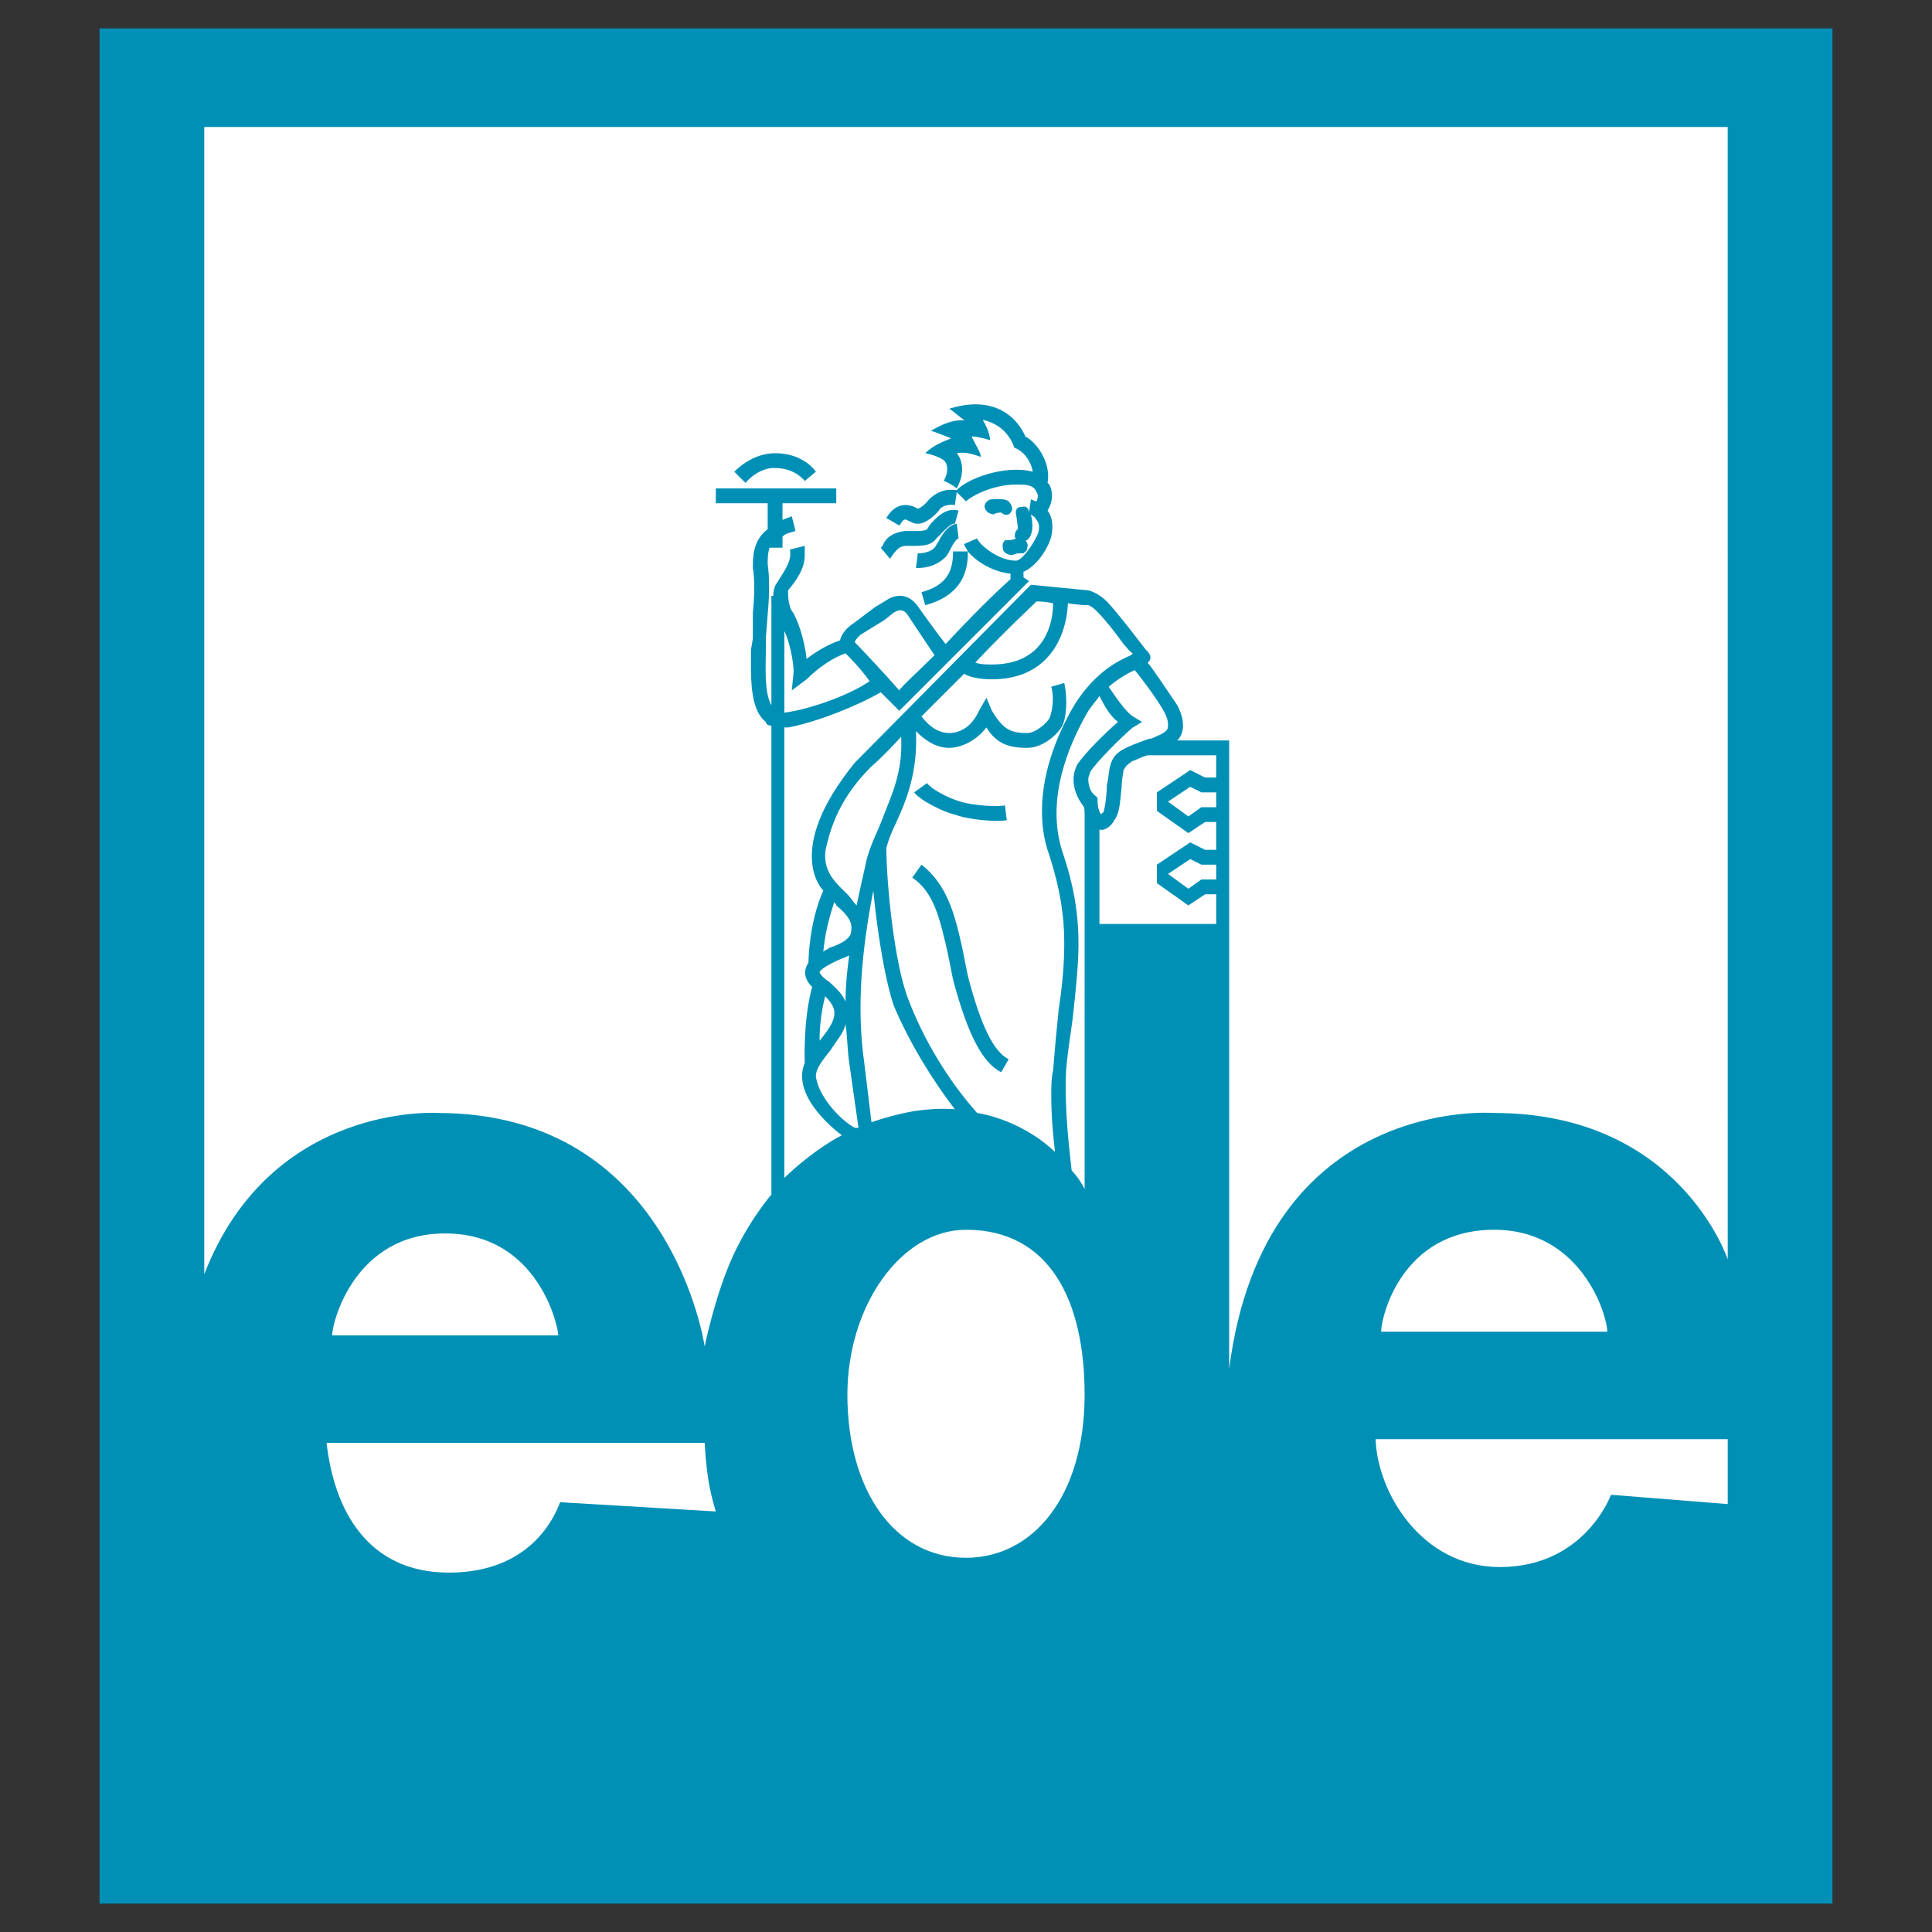 <?xml version="1.0" encoding="UTF-8"?>
<svg xmlns="http://www.w3.org/2000/svg" width="2500" height="2500" viewBox="0 0 192.756 192.756">
  <rect x="0" y="0" width="192.756" height="192.756" fill="#333333" stroke="none"/>
  <g fill-rule="evenodd" clip-rule="evenodd">
    <path fill="#fff" fill-opacity="0" d="M0 0h192.756v192.756H0V0z"></path>
    <path fill="#0090b6" d="M182.822 2.834v187.088H9.934V2.834h172.888z"></path>
    <path d="M87.132 88.854c-.739 3.883-1.849 10.354-.924 17.013l.74 6.102s2.034-.74 4.253-1.109c2.403-.371 4.068-.186 4.068-.186-2.404-3.143-4.623-6.842-6.102-10.355-.925-2.774-1.665-7.581-2.035-11.465zM82.325 99.395a18.23 18.23 0 0 0-.555 4.438c.74-.924 1.479-1.85 1.479-2.773.001-.556-.369-1.111-.924-1.665zM84.359 102.168c-.185.926-.924 1.664-1.479 2.59-.74.924-1.479 1.848-1.479 2.588.185 1.85 2.219 4.252 3.883 5.178h.369l-.924-6.473c-.185-1.293-.185-2.588-.37-3.883zM82.695 97.916c.555.555 1.294 1.109 1.664 2.033 0-1.664.185-3.328.37-4.623-.37.185-.925.37-1.294.555-.74.37-1.479.74-1.665 1.109 0 .186.555.74.925.926zM105.068 60.194c-.738-.185-1.479-.185-1.664-.185-.738.74-3.328 3.144-6.102 6.102.555.185 1.109.185 1.664.185 5.364-.001 6.102-4.253 6.102-6.102zM84.544 89.225c.37.37.555.74.924 1.109.37-1.849.74-3.329.925-4.253.37-1.665 1.109-2.958 1.664-4.438.924-2.403 2.034-4.623 1.849-8.136-1.664 1.849-2.958 2.958-2.958 2.958-2.219 2.219-3.513 4.438-4.253 7.027-.185.739-.37 1.294-.37 1.849 0 1.849 1.11 2.774 2.219 3.884zM84.914 92.923c.185-.924-.37-1.665-1.479-2.589 0-.185-.185-.185-.185-.37-.555 1.664-.925 3.143-1.109 4.992.185-.185.37-.185.555-.37 1.108-.369 2.218-.924 2.218-1.663z" fill="#fff"></path>
    <path d="M103.959 80.903c0-4.068 1.664-7.951 3.328-10.724 2.035-3.144 4.254-4.253 5.547-4.808l.186-.186c-.369-.185-.555-.555-.924-.924-.924-1.294-2.773-3.698-3.514-3.883 0 0-.924 0-2.033-.185-.186 3.698-2.219 7.581-7.582 7.581-1.109 0-2.219-.185-2.773-.555l-4.253 4.253c.555.74 1.479 1.664 2.774 1.664.555 0 2.034-.185 2.958-2.219l.74-1.294.555 1.294c1.109 1.849 1.85 2.219 3.514 2.219.924 0 2.033-1.109 2.219-1.479.186-.369.555-1.849.186-3.143l1.293-.37c.371 1.664.186 3.513-.184 4.253-.371.739-1.85 2.219-3.514 2.219-2.035 0-3.145-.555-4.068-2.034-1.295 1.664-2.958 2.034-3.698 2.034-1.479 0-2.588-.925-3.329-1.664.185 4.068-.924 6.842-2.034 9.245-.37.74-.74 1.665-.925 2.404 0 3.143.74 11.464 2.219 15.162 1.479 3.885 3.883 7.951 6.842 11.279 0 0 4.252.555 7.766 3.885-.186-1.664-.369-3.514-.369-5.549 0-.924 0-1.848.184-2.588.186-2.404.371-4.252.555-6.102.371-2.404.555-4.438.555-6.657 0-2.588-.369-5.178-1.479-8.691-.556-1.478-.742-2.957-.742-4.437zM92.495 78.13c.37.555 2.034 1.479 3.329 1.849 1.11.37 3.698.555 4.438.37l.184 1.479c-.924.185-3.697 0-5.177-.555-.925-.185-3.329-1.294-4.068-2.219l1.294-.924zm7.396 28.847c-1.848-.926-3.328-3.699-4.807-9.246l-.555-2.774c-.739-3.144-1.294-5.917-3.513-7.396l.924-1.294c2.589 2.034 3.329 4.992 4.068 8.321l.555 2.774c1.294 4.992 2.589 7.58 4.068 8.32l-.74 1.295z" fill="#fff"></path>
    <path d="M118.566 90.334l-3.143-2.219v-1.849l3.328-2.219 1.479.739h1.111v-2.773h-1.111l-1.664 1.109-3.143-2.219v-1.849l3.328-2.219 1.479.74h1.111v-2.219H114.5c-.74.185-1.295.555-1.48.555-.555.37-.74.555-.924.924 0 .185-.186.925-.186 1.664-.186 1.665-.186 2.589-.738 3.329-.371.74-1.111 1.109-1.48.925v9.43h11.65v-2.958h-1.111l-1.665 1.109z" fill="#fff"></path>
    <path fill="#fff" d="M119.861 86.266l-1.109-.555-2.219 1.479 2.033 1.48 1.295-.925h1.481v-1.479h-1.481zM118.752 78.5l-2.219 1.479 2.033 1.479 1.295-.924h1.481v-1.48h-1.481l-1.109-.554zM109.877 81.273s0-.185.184-.185c.186-.37.371-1.849.371-2.773.186-.74.186-1.479.369-2.034.371-1.294 1.295-1.664 3.883-2.589h.186c1.295-.555 1.664-.739 1.664-1.294 0-.185 0-.555-.186-.925-.184-.739-2.219-3.513-3.143-4.623-.74.37-1.48.739-2.588 1.664 1.107 1.665 1.848 2.589 2.402 2.958l.926.555-.926.555c-1.109.925-3.697 3.514-4.252 4.438 0 .185-.186.37-.186.74 0 .555.186 1.294.74 1.664l.184.185v.37c.001.555.186 1.109.372 1.294z"></path>
    <path d="M107.104 77.76c0-.555.184-1.109.369-1.479.74-1.109 2.773-3.144 4.068-4.253-.74-.555-1.295-1.479-1.85-2.588-.369.555-.74.924-1.109 1.479-2.033 3.513-4.252 8.876-2.588 14.053 2.219 6.473 1.664 10.54 1.109 15.902-.186 1.85-.555 3.699-.74 5.918-.186 4.068.369 8.137.555 9.984 0 0 .74.74 1.295 1.85V81.274c0-.37 0-.74-.186-.925-.554-.74-.923-1.664-.923-2.589zM78.257 62.967v8.136c2.774-.37 6.657-1.849 8.506-3.144-.924-1.294-2.034-2.404-2.404-2.774-1.109.37-2.589 1.295-3.883 2.589l-1.479 1.11.185-1.849c-.001-.924-.37-2.958-.925-4.068z" fill="#fff"></path>
    <path d="M20.38 12.672V127.13c6.656-17.197 23.298-16.088 23.298-16.088 23.298 0 26.627 23.299 26.627 23.299s.925-4.621 2.589-8.506c1.664-3.883 4.068-6.656 4.068-6.656V72.398c-.37 0-.555-.185-.555-.37-1.664-1.294-1.479-4.623-1.479-7.211l.185-1.11v-2.589c.185-1.664.185-3.513 0-4.438 0-1.11 0-2.774 1.479-3.883v-2.589h-5.177v-1.479h12.019v1.479h-5.363v1.664c.37-.185.555-.185.925-.37l.37 1.479c-.555.186-.925.186-1.295.555v1.109h-1.294c-.185.555-.185 1.109-.185 1.664.185 1.11.185 3.144 0 4.993l-.185 2.404V65c0 1.479-.185 4.068.555 5.362v-10.91h.185c0-.555.185-1.109.37-1.294.925-1.479 1.479-2.219 1.295-3.328l1.479-.37v.925c0 1.294-.739 2.404-1.664 3.513v.37c0 .555.186 1.479.37 1.665.555.739 1.294 2.958 1.479 4.807.924-.739 2.219-1.479 3.328-1.849.185-.74.74-1.294 1.294-1.664l2.219-1.665.925-.555c1.294-.924 2.588-.74 3.513.74 0 0 1.849 2.589 2.588 3.513 2.404-2.589 4.992-5.177 6.473-6.472v-.555c-1.85-.185-3.514-1.294-4.253-2.219 0 1.11 0 4.253-4.253 5.362l-.37-1.294c2.774-.74 3.144-2.404 3.144-4.068h1.479c-.185-.37-.37-.555-.37-.739l1.295-.555c.184.555 2.033 2.219 3.883 2.219.555 0 1.664-1.479 2.219-2.773.186-.74 0-1.109-.186-1.295-.184-.37-.369-.37-.555-.555.555 2.219-.555 2.774-.555 2.589 0 0 .371.37.186.74 0 .37-.186.37-.371.555h-.369c-.369 0-.74.185-.74.185-.555 0-.924-.37-.924-.555 0-.185-.186-.555.186-.925.369 0 .738 0 1.109-.185-.186 0-.186-.74.184-.925 0-.37-.184-1.479-.184-1.479s-.186-.739.555-.739c.74-.185.74.555.74.555l.184-1.294c.186 0 .371.185.555.185.186-.37.186-.74 0-.925-.184-.555-.738-.74-1.479-.74-2.59-.185-4.993 1.11-5.548 1.665l-.924-.925-.185 1.294s-.925-.185-1.479.37c-.186.37-1.479 1.664-2.404 1.479-.185 0-.555-.185-.924-.37-.37-.185-.555.37-.74.555-.37-.185-.924-.555-1.294-.739 1.294-2.219 3.144-.925 3.144-.925s.555-.185 1.11-.924c.739-.74 1.664-1.109 2.773-.924.924-1.11 4.808-2.589 7.582-1.85 0-.185-.369-1.849-1.85-2.403 0 0-.555-2.219-3.143-2.774.555.925.738 1.664.738 2.034-.555-.185-1.293-.37-1.848-.37.555 1.11.924 1.665.924 2.034-.555-.185-1.479-.555-2.404-.37.185.185 1.109 1.479 0 3.513-.185-.185-1.11-.74-1.294-.74.185-.37.555-1.109.185-1.849-.185-.37-1.109-.74-2.034-.925.739-.74 1.664-1.109 2.589-1.479-.925-.37-1.85-.74-2.034-.74 2.404-1.479 3.513-.924 3.329-1.109-.37-.185-.925-.74-1.479-1.109 5.917-1.849 7.581 2.773 7.581 2.773 1.109.555 2.59 2.589 2.219 4.623l.186.185c.369.74.369 1.665-.186 2.589.555.74.555 1.665.371 2.589-.371 1.294-1.48 2.958-2.775 3.513v.555l.557.37-12.948 12.944-.555-.555-1.294-1.294c-2.219 1.294-6.287 2.958-9.246 3.513h-.37v44.933s2.589-2.588 5.732-4.252c0 0-5.177-3.699-3.699-7.213 0 0-.185-4.252.74-7.58 0 0-1.295-1.109-.37-2.404 0 0 0-3.883 1.479-7.212 0 0-4.068-3.883 3.144-12.758l17.566-17.751 5.732.555s.924.185 1.85 1.109c.924.925 3.883 4.808 3.883 4.808s.924.739.186 1.294c.369.37 2.957 4.253 2.957 4.253s1.295 2.219 0 3.513h5.178v62.684c3.514-27.365 26.443-25.518 26.443-25.518 18.49 0 23.297 14.609 23.297 14.609V12.672H20.38zM80.291 47.99s-.924-1.294-2.958-1.294c0 0-1.479-.185-2.959 1.479l-1.109-1.11s1.665-1.849 4.068-1.849c2.403 0 3.698 1.294 4.068 1.849l-1.11.925zm18.49 1.849s1.48-.185 1.85.185c.369.37.555.924 0 1.294 0 0-.369.185-.74-.185 0 0-.555 0-.738.185 0 0-.74 0-.926-.739 0-.555.554-.74.554-.74zm-3.882 4.807c-.185.37-.37.74-.555.924-.74.74-1.664 1.11-2.958 1.11l.185-1.479c.74 0 1.294-.185 1.665-.555.185-.185.185-.37.369-.555.37-.74.925-1.665 1.85-1.849l.185 1.479c-.186.001-.557.556-.741.925zm-4.623-1.664h.555c.925 0 1.479 0 1.664-.185l.37-.555c.555-.555 1.479-1.664 2.773-1.294l-.37 1.294c-.37 0-.74.37-1.294.925l-.555.555c-.555.739-1.294.739-2.589.739h-.37c-.74 0-.925.37-1.294.74l-.37.555-.925-1.109.185-.185c.186-.555.741-1.295 2.22-1.48z" fill="#fff"></path>
    <path d="M93.235 65.372l-2.589-3.883c-.555-.925-1.11-.555-1.479-.37l-.924.74-2.404 1.479c-.186.185-.555.555-.555.739.555.555 3.328 3.513 4.438 4.808.184-.37 2.033-2.034 3.513-3.513zM70.306 143.957c.185 3.33.555 4.994 1.11 6.842l-15.533-.924c-.555 1.479-2.958 7.025-11.094 7.025s-11.465-6.285-12.204-12.943h37.721zM84.544 139.15c0-8.877 5.362-16.457 11.834-16.457 8.321 0 11.835 7.027 11.835 16.457 0 10.17-5.178 16.271-11.835 16.271-7.211.001-11.834-6.841-11.834-16.271zM160.357 132.863h-22.561c0-1.479 2.035-10.17 11.281-10.17 8.691 0 11.28 8.506 11.28 10.17zM55.698 133.232H33.139c0-1.293 2.219-10.17 11.279-10.17 9.246 0 11.28 9.247 11.28 10.17zM172.375 143.588v6.473l-11.648-.926s-2.588 7.211-11.094 7.211c-7.768 0-12.205-7.395-12.389-12.758h35.131z" fill="#fff"></path>
  </g>
</svg>
